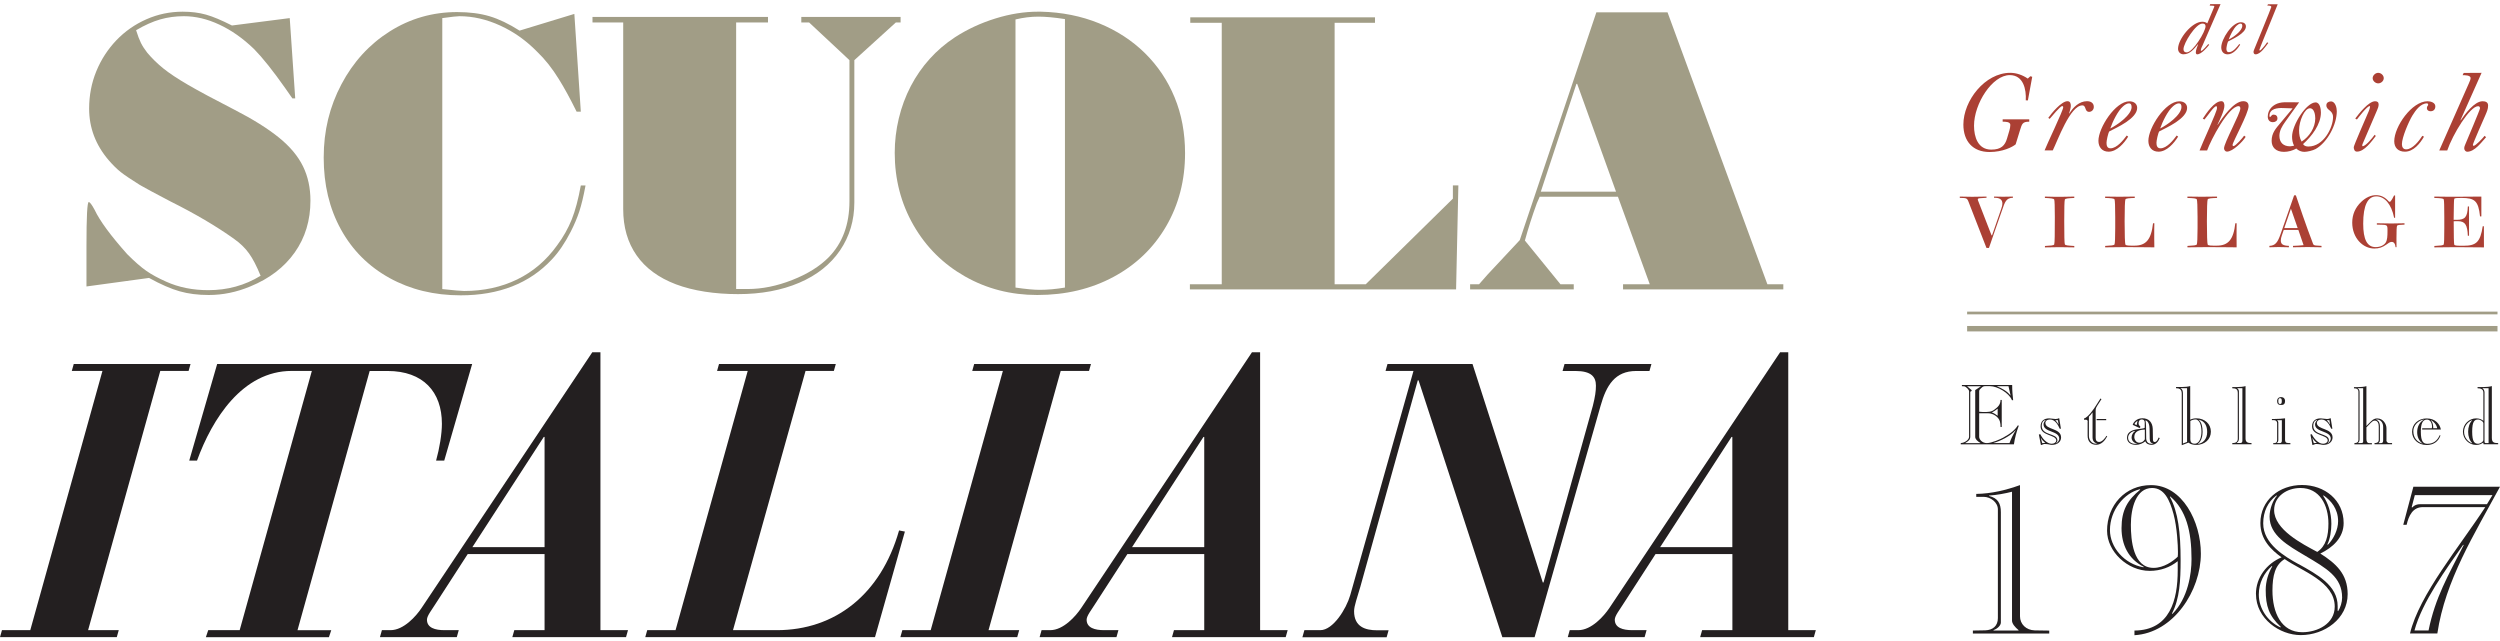 <svg height="118" viewBox="0 0 460 118" width="460" xmlns="http://www.w3.org/2000/svg"><path d="m15.91 52.7v-7.43c0-5.39.14-8.09.42-8.09.21 0 .57.48 1.08 1.43.95 2.02 2.95 4.74 6 8.16 1.35 1.35 2.51 2.37 3.49 3.05.98.69 2.2 1.35 3.66 2 2.32 1.05 4.92 1.57 7.77 1.57 3.53 0 6.74-.88 9.62-2.65-.72-1.77-1.43-3.14-2.13-4.11-.7-.98-1.6-1.86-2.72-2.65-3.28-2.35-7.21-4.66-11.78-6.94-2.88-1.51-4.74-2.51-5.58-3-1.67-1.05-2.85-1.84-3.54-2.39s-1.42-1.27-2.21-2.18c-2.4-2.81-3.59-5.97-3.59-9.48 0-2.44.44-4.73 1.32-6.88s2.12-4.05 3.69-5.7c1.58-1.65 3.43-2.94 5.54-3.87s4.34-1.39 6.66-1.39c1.58 0 3.01.18 4.29.54s2.87 1.03 4.78 2l10.63-1.36 1.01 14.78h-.52l-1.29-1.85c-2.26-3.21-4.17-5.61-5.75-7.22-2.05-1.98-4.18-3.48-6.4-4.51-2.22-1.04-4.4-1.55-6.54-1.55-1.51 0-2.96.2-4.34.59-1.38.4-2.87 1.06-4.44 1.99.3.97.6 1.75.89 2.34.29.58.68 1.18 1.17 1.81.86 1.02 1.84 1.98 2.95 2.88 1.1.89 2.64 1.91 4.6 3.05s4.81 2.66 8.52 4.57c3.39 1.74 6.11 3.45 8.16 5.11s3.52 3.43 4.43 5.3 1.36 3.97 1.36 6.29c0 3.63-.96 6.81-2.89 9.54s-4.66 4.82-8.19 6.26c-2.51 1.05-5.06 1.57-7.64 1.57-1.98 0-3.76-.23-5.35-.68s-3.47-1.27-5.63-2.46l-11.51 1.57z" fill="#a19d86"/><path d="m95.61 5.63 10.07-3.07 1.19 17.99h-.77c-1.23-2.49-2.33-4.49-3.28-6-1.21-1.97-2.55-3.66-4.01-5.05-2-2.04-4.25-3.64-6.76-4.79s-5.02-1.73-7.53-1.73c-.42 0-1.46.12-3.14.35v49.86c2.16.23 3.5.35 4.01.35 3.6 0 6.86-.71 9.78-2.13s5.36-3.51 7.34-6.27c1.14-1.53 2.03-3.12 2.69-4.76.65-1.64 1.21-3.72 1.67-6.26h.87c-.37 2-.76 3.6-1.15 4.79-.4 1.2-.92 2.44-1.57 3.71-1.07 2.09-2.23 3.8-3.49 5.13-4.11 4.39-9.7 6.59-16.77 6.59-4.88 0-9.24-1.06-13.09-3.19s-6.83-5.11-8.94-8.94c-2.12-3.84-3.17-8.24-3.17-13.21s1.09-9.38 3.26-13.49 5.14-7.36 8.89-9.73 7.89-3.56 12.39-3.56c2.28 0 4.27.26 5.98.77s3.55 1.39 5.53 2.65z" fill="#a19d86"/><path d="m109.03 3.12h32.28v1.01h-5.86v49.05h2.13c2.65 0 5.38-.55 8.19-1.66 2.81-1.1 5.05-2.5 6.73-4.2 2.53-2.6 3.8-6.03 3.8-10.29v-25.96l-7.43-6.94h-1.43v-1.01h18.27v1.01h-.87l-7.64 6.94v26.18c0 3.3-.88 6.24-2.63 8.82-1.76 2.58-4.26 4.57-7.51 5.96s-7.01 2.09-11.26 2.09-8.25-.6-11.44-1.81c-3.18-1.21-5.6-2.99-7.23-5.33-1.64-2.35-2.46-5.18-2.46-8.51v-34.34h-5.65v-1.01z" fill="#a19d86"/><path d="m191.52 2.15c3.86.09 7.42.8 10.69 2.13 3.26 1.33 6.08 3.16 8.45 5.49 2.37 2.34 4.2 5.06 5.47 8.16 1.28 3.1 1.92 6.53 1.92 10.27 0 4.97-1.16 9.45-3.47 13.42-2.31 3.98-5.53 7.08-9.66 9.31s-8.81 3.35-14.07 3.35c-4.86 0-9.29-1.14-13.3-3.42s-7.17-5.42-9.47-9.43-3.45-8.44-3.45-13.3c0-2.14.25-4.25.75-6.34s1.23-4.06 2.19-5.91 2.13-3.53 3.49-5.04 2.91-2.84 4.65-3.98c2.3-1.49 4.79-2.64 7.48-3.47 2.68-.83 5.28-1.24 7.79-1.24h.52zm-4.67 1.42v49.34c1.91.28 3.38.42 4.43.42 1.49 0 3.04-.14 4.67-.42v-49.4c-1.95-.3-3.58-.45-4.88-.45-1.37 0-2.78.17-4.22.52z" fill="#a19d86"/><path d="m219.01 3.19h33.99v1.01h-7.43v48.11h5.72l16.04-15.76v-2.44h1.01l-.42 19.14h-48.98v-.94h5.86v-48.11h-5.79z" fill="#a19d86"/><path d="m306.83 2.28 18.37 50.03h2.93v.94h-29.49v-.94h4.92l-5.86-16.11h-14.4l-.52 1.19c-.86 2.35-1.59 4.64-2.2 6.87l6.55 8.05h2.44v.94h-19.07v-.94h1.64l1.5-1.71 6-6.42 14.09-41.91h13.11zm-16.77 13.15-6.55 19.84h13.84l-7.15-19.84z" fill="#a19d86"/><path d="m.36 115.95h5.21l13.28-47.7h-5.64l.36-1.28h21.49l-.36 1.28h-5.21l-13.28 47.7h5.64l-.36 1.28h-21.49z" fill="#231f20"/><path d="m38.32 115.95h5.78l13.28-47.7h-3.71c-9.07 0-14.64 8.86-17.42 16.5h-1.43l5.14-17.78h46.92l-5.14 17.78h-1.5c.64-2.29 1.07-4.93 1.07-6.78 0-5.86-3.43-9.71-10-9.71h-3.29l-13.28 47.7h6.21l-.43 1.28h-22.64l.43-1.28z" fill="#231f20"/><path d="m70.28 115.95h1.57c2.43 0 4.71-2.57 5.71-4.07l31.42-47.06h1.5v51.13h5.07l-.36 1.28h-20.92l.36-1.28h5.57v-14h-14.14l-6 9.28c-.57.93-1.5 2.07-1.5 2.79 0 1.5 1.5 1.93 3.21 1.93h2.64l-.36 1.28h-14.14l.36-1.28zm29.92-35.56h-.14l-13.14 20.28h13.28z" fill="#231f20"/><path d="m119.09 115.95h5.21l13.28-47.7h-5.64l.36-1.28h21.49l-.36 1.28h-5.21l-13.35 47.7h8.07c10.71 0 19.14-6.57 22.49-18.35l1.07.21-5.5 19.42h-42.27z" fill="#231f20"/><path d="m166.04 115.95h5.21l13.28-47.7h-5.64l.36-1.28h21.49l-.36 1.28h-5.21l-13.28 47.7h5.64l-.36 1.28h-21.5l.36-1.28z" fill="#231f20"/><path d="m191.66 115.95h1.57c2.43 0 4.71-2.57 5.71-4.07l31.42-47.06h1.5v51.13h5.07l-.36 1.28h-20.92l.36-1.28h5.57v-14h-14.14l-6 9.28c-.57.93-1.5 2.07-1.5 2.79 0 1.5 1.5 1.93 3.21 1.93h2.64l-.36 1.28h-14.14l.36-1.28zm29.92-35.56h-.14l-13.14 20.28h13.28z" fill="#231f20"/><path d="m240.01 115.95h2.93c2.36 0 4.78-3.93 5.5-6.43l11.64-41.27h-5.14l.36-1.28h15.64l12.93 40.2h.14l9.07-32.49c.43-1.71.57-2.71.57-3.71 0-1.64-.86-2.71-3.78-2.71h-2.36l.36-1.28h15.99l-.36 1.28h-2.43c-3.93 0-5.5 2.64-6.57 6.43l-12.14 42.56h-5.93l-15.42-47.27h-.14l-10.57 37.99c-.57 2-1.15 3.5-1.15 4.5 0 2.86 2.07 3.5 4.21 3.5h2.14l-.36 1.28h-15.5l.36-1.28z" fill="#231f20"/><path d="m288.83 115.95h1.57c2.43 0 4.71-2.57 5.72-4.07l31.42-47.06h1.5v51.13h5.07l-.36 1.28h-20.92l.36-1.28h5.57v-14h-14.14l-6 9.28c-.57.93-1.5 2.07-1.5 2.79 0 1.5 1.5 1.93 3.21 1.93h2.64l-.36 1.28h-14.14zm29.92-35.56h-.14l-13.14 20.28h13.28z" fill="#231f20"/><g fill="#ab4034"><path d="m406.67.76h1.91l-3.28 7.53c-.05.1-.32.62-.35.9-.01.11.01.17.09.17.21 0 1.13-1.05 1.28-1.25l.17.13c-.3.39-1.42 1.76-2.21 1.76-.16 0-.25-.18-.25-.34 0-.47.27-1.07.42-1.5l-.02-.03c-.72.85-1.43 1.86-2.68 1.86-.57 0-.99-.44-.99-1.01 0-1.8 2.55-4.98 4.44-4.98.34 0 .68.08.94.3l1.26-2.99c.03-.07.04-.11.04-.12 0-.13-.23-.16-.86-.16l.1-.27zm-4.91 8.28c0 .4.2.6.6.6 1.12 0 3.46-3.81 3.46-4.81 0-.38-.24-.49-.59-.49-1.21 0-3.47 3.6-3.47 4.71z"/><path d="m412.19 8.23c-.47.77-1.32 1.77-2.3 1.77-.75 0-1.18-.53-1.18-1.28 0-1.52 1.98-4.63 3.63-4.63.47 0 .91.25.91.77 0 1.26-2.42 2.31-3.27 2.76-.15.23-.32 1.09-.32 1.33 0 .34.08.65.47.65.74 0 1.49-.95 1.9-1.5l.17.13zm.39-3.47c0-.22-.06-.42-.33-.42-.23 0-.52.21-.67.35-.61.52-1.24 1.82-1.5 2.59.78-.39 2.5-1.57 2.5-2.52z"/><path d="m417.31.78h1.79s-1.73 4.26-1.73 4.26c-.18.43-1.65 4.03-1.65 4.14 0 .09.04.11.12.11.19 0 1.21-1.3 1.31-1.51l.21.13c-.48.64-1.43 2.09-2.33 2.09-.27 0-.38-.21-.38-.46 0-.17.12-.4.17-.56.31-.75 3.1-7.55 3.1-7.69 0-.26-.39-.26-.73-.26l.12-.26z"/><path d="m373.38 21.96v.43c-1.23 0-1.33.37-1.7 1.57l-.8 2.6c-.59.49-2.37 1.41-4.8 1.41-3.11 0-4.82-2.02-4.82-5.05 0-4.39 3.96-9.52 8.62-9.52 1.14 0 2.29.41 3.23 1.06l.47-.43.35.1-.8 4.35-.39-.02c.12-2-.43-4.64-2.94-4.64-3.21 0-6.58 5.23-6.58 9.32 0 2.06.72 4.39 3.17 4.39 1.84 0 2.53-.78 2.9-2.04l.43-1.45c.1-.33.18-.72.18-1.06 0-.59-.92-.59-1.41-.59v-.43h4.88z"/><path d="m376.2 27.68c.39-1.04 3.43-7.36 3.43-7.93 0-.14-.06-.23-.2-.23-.33 0-1.98 1.98-2.29 2.35l-.26-.18c.61-.88 2.43-3.07 3.53-3.07.53 0 .62.45.62.88 0 .35-.22 1.04-.31 1.35l.04.04c.68-1.14 1.82-2.27 3.25-2.27.7 0 1.25.33 1.25 1.06 0 .49-.37.9-.86.9-.88 0-.49-1.19-1.25-1.19-2.25 0-4.56 6.52-5.44 8.28h-1.51z"/><path d="m391.59 25.13c-.73 1.2-2.08 2.78-3.62 2.78-1.18 0-1.86-.84-1.86-2 0-2.39 3.11-7.27 5.7-7.27.74 0 1.43.39 1.43 1.21 0 1.98-3.8 3.64-5.13 4.33-.24.37-.51 1.72-.51 2.09 0 .53.12 1.02.73 1.02 1.17 0 2.35-1.49 2.99-2.35l.26.2zm.62-5.46c0-.35-.1-.65-.51-.65-.37 0-.82.33-1.06.55-.96.82-1.94 2.86-2.35 4.07 1.23-.61 3.93-2.47 3.93-3.96z"/><path d="m400.78 25.13c-.74 1.2-2.09 2.78-3.62 2.78-1.19 0-1.86-.84-1.86-2 0-2.39 3.11-7.27 5.7-7.27.74 0 1.43.39 1.43 1.21 0 1.98-3.8 3.64-5.13 4.33-.24.37-.51 1.72-.51 2.09 0 .53.13 1.02.74 1.02 1.16 0 2.35-1.49 2.98-2.35l.27.2zm.61-5.46c0-.35-.1-.65-.51-.65-.37 0-.82.33-1.06.55-.96.82-1.94 2.86-2.35 4.07 1.23-.61 3.92-2.47 3.92-3.96z"/><path d="m404.72 27.68c.39-1.1 3.21-7.11 3.21-7.79 0-.12-.02-.35-.12-.35-.47 0-1.51 1.67-2.19 2.45l-.31-.16c.63-.96 2.13-3.21 3.41-3.21.47 0 .57.45.57.84 0 .88-.9 2.7-1.27 3.47l.04.04c.82-1.29 2.96-4.35 4.68-4.35.63 0 1 .27 1 .92 0 1.31-2.95 6.62-2.95 7.13 0 .1.04.21.17.21.39 0 1.73-1.57 1.96-1.92l.28.22c-.53.88-2.37 2.72-3.45 2.72-.29 0-.53-.31-.53-.61 0-.98 3-6.41 3-7.33 0-.18-.06-.43-.31-.43-1.86 0-5.13 6.23-5.8 8.15h-1.41z"/><path d="m421.8 19.94-1.75-.06c-.96-.04-2.47.1-2.47 1.43 0 .08 0 .18.1.21.2 0 .24-.43.65-.43.45 0 .72.25.72.7s-.41.69-.84.69c-.63 0-.94-.45-.94-1.04 0-1.29.98-2.23 2.17-2.51.57-.14 1.18-.12 1.78-.12l1.82.02c-.88 1.21-1.72 2.41-2.59 3.62-.53.74-1.04 1.59-1.04 2.53 0 1.25.74 1.94 1.96 1.94.25 0 .49-.08.74-.12-.27-.49-.37-1.1-.37-1.65 0-2.19 2.64-6.31 4.33-6.31.82 0 .98 1.27.98 1.86 0 2.21-1.72 4.41-3.29 5.81.21.35.59.45.98.45 2.82 0 4.54-3.49 4.54-5.41 0-1.33-1.23-1.19-1.23-2.19 0-.47.43-.7.84-.7.82 0 1.08 1.19 1.08 1.8 0 2.47-1.72 5.72-3.88 6.95-.53.29-1.53.53-2.1.53-.53 0-1.09-.22-1.47-.61-.67.39-1.49.61-2.27.61-1.51 0-2.27-.86-2.27-2.02 0-1.47.78-2.29 1.65-3.33l2.19-2.62zm4.21 1.84c0-.59-.16-1.86-.98-1.86-1 0-2 2.33-2 4.05 0 .72.1 1.45.47 2.08 1.41-.9 2.51-2.55 2.51-4.27z"/><path d="m433.36 21.82c.66-.9 2.47-3.19 3.66-3.19.39 0 .65.16.65.59 0 .37-.14.72-.29 1.06l-2.7 6.29s-.08.33.04.33c.59 0 1.86-1.59 2.21-2.1l.22.22c-.76.98-2.1 2.88-3.47 2.88-.45 0-.59-.45-.59-.82 0-.31 2.29-5.52 2.6-6.25.12-.24.57-1.31.33-1.31-.47 0-2.04 2.06-2.35 2.47l-.31-.18zm3.21-7.44c0-.51.51-.98 1.02-.98s1.02.45 1.02.98-.51.96-1.02.96-1.02-.45-1.02-.96z"/><path d="m446.01 25.15c-.72 1.25-1.92 2.76-3.51 2.76-1.23 0-1.96-.74-1.96-1.92 0-2.68 3.23-7.36 6.13-7.36.55 0 1.43.23 1.43.94 0 .53-.31.9-.88.9-.37 0-.67-.19-.67-.57 0-.31.08-.31.22-.55.06-.2-.06-.33-.22-.33-1.17 0-2.11 1.33-2.64 2.19-.68 1.1-1.96 4.07-1.96 5.31 0 .51.22.96.78.96 1.19 0 2.41-1.59 2.98-2.49l.31.16z"/><path d="m454.3 15.26c.12-.27.29-.62.29-.9 0-.53-1.08-.53-1.47-.53l.2-.41 3.29-.02-3.88 8.71.04.04c.76-1.12 2.51-3.52 4.02-3.52.53 0 1.02.16 1.02.78 0 .68-.23 1.14-.49 1.76-.28.63-2.31 5.23-2.31 5.48 0 .1.04.18.14.18.33.04 1.78-1.51 2.02-1.84l.27.25c-.82.88-2.06 2.68-3.49 2.68-.26 0-.53-.31-.53-.59 0-.33.08-.47.2-.78.31-.74 2.7-6.37 2.7-6.62 0-.22-.1-.39-.35-.39-1.53 0-4.68 5.21-5.68 8.15h-1.47l5.48-12.42z"/><path d="m360.6 36.17c.99.03 1.73.04 2.26.04.76 0 1.66-.01 2.66-.04v.22c-1.14.1-1.61.02-1.61.31 0 .1.07.25.14.43l2.39 6.17h.1l1.68-4.85c.16-.42.22-.75.22-.99 0-.72-.46-1.07-1.43-1.07h-.11v-.22c.71.03 1.27.03 1.7.03.46 0 1.06 0 1.78-.03v.22c-1.28.03-1.48.8-1.98 2.24l-1.27 3.63c-.22.63-.61 1.74-1.16 3.36h-.46l-3.3-8.49c-.29-.75-.44-.67-1.61-.72z"/><path d="m377.98 44.94c.09-.25.11-1.91.11-5.01 0-1.92-.04-2.99-.11-3.2-.07-.22-.64-.25-1.72-.31v-.25c1.04.04 2.09.04 3.15.04.21 0 .96 0 2.26-.04v.25c-1.09.06-1.67.08-1.74.31-.08.24-.11 1.54-.11 3.97 0 2.62.03 4.02.11 4.25.09.22.66.24 1.74.31v.26c-1.13-.03-2.03-.04-2.7-.04s-1.58.01-2.7.04v-.26c1.09-.07 1.65-.08 1.72-.31z"/><path d="m389.08 44.94c.07-.2.12-1.17.12-2.97v-2.07c0-1.92-.05-2.98-.12-3.19-.07-.22-.66-.25-1.74-.29v-.25c1.06.01 1.93.03 2.63.03.75 0 1.7-.01 2.83-.03v.25c-1.09.04-1.66.07-1.73.29-.08.24-.14 1.57-.14 4.02 0 2.59.06 4 .14 4.25.07.22.61.22 1.66.22 2.1 0 3.09-1.06 3.43-4.12h.24c0 .38-.02.75-.02 1.13v1.71c0 .35 0 .88.02 1.59-.92 0-2.73-.04-5.43-.04-.99 0-2.2.01-3.62.04v-.26c1.08-.07 1.67-.08 1.74-.31z"/><path d="m404.22 44.94c.07-.2.13-1.17.13-2.97v-2.07c0-1.92-.06-2.98-.13-3.19-.07-.22-.65-.25-1.74-.29v-.25c1.06.01 1.94.03 2.63.03.75 0 1.7-.01 2.83-.03v.25c-1.09.04-1.66.07-1.73.29-.08.24-.14 1.57-.14 4.02 0 2.59.06 4 .14 4.25.07.22.62.22 1.66.22 2.1 0 3.09-1.06 3.43-4.12h.24c0 .38-.01.75-.01 1.13v1.71c0 .35 0 .88.01 1.59-.92 0-2.73-.04-5.43-.04-.99 0-2.2.01-3.62.04v-.26c1.09-.07 1.67-.08 1.74-.31z"/><path d="m417.56 45.24c1.1-.03 1.54-.67 2.05-2.12l2.51-7.18h.32c1.84 5.5 2.98 8.47 3.17 8.94.15.36.49.28 1.55.36v.26c-1.18-.03-2.04-.04-2.55-.04-.63 0-1.52.01-2.7.04v-.26c.74-.03 1.39-.06 1.95-.13l-.96-2.8h-2.69l-.33.95c-.14.39-.21.72-.21.98 0 .72.42.96 1.49 1v.26c-.81-.03-1.43-.04-1.85-.04-.35 0-.93.01-1.74.04v-.26zm5.21-3.28-1.24-3.56-1.22 3.56h2.47z"/><path d="m440.79 45.51c-.07-.67-.31-1-.72-1-.34 0-.63.24-.99.5-.7.49-1.31.72-2.2.72-2.13 0-4.07-1.96-4.07-4.77 0-1.49.58-2.8 1.66-3.82.86-.82 1.8-1.23 2.72-1.23s1.7.39 2.4 1.21h.21c.26-.29.49-.67.71-1.16h.19v4.11h-.18c-.5-2.53-1.77-3.94-3.27-3.94-1.6 0-2.42 1.68-2.42 5.01 0 2.92.71 4.33 2.3 4.33.82 0 1.55-.35 1.85-.85.28-.46.32-1.14.32-2.13v-.06c0-1.2-.02-1.03-1.96-1.1v-.25c1.03.03 1.92.04 2.67.04.5 0 1.31-.01 2.42-.04v.25c-.84.04-1.27.04-1.37.22-.08.15-.11.93-.11 2.33 0 .35 0 .89.01 1.61h-.17z"/><path d="m449.65 44.94c.07-.2.1-1.17.1-2.97v-2.07c0-1.92-.03-3-.1-3.2-.07-.22-.65-.24-1.74-.28v-.25c1.53.03 2.98.03 4.33.03 2.23 0 3.68-.03 4.33-.03v3.65h-.24c-.31-2.88-.99-3.4-3.41-3.4-.84 0-1.26 0-1.34.18-.07.14-.07 1.42-.11 3.84.21.01.39.01.56.01 1.56 0 1.98-.53 2.05-2.46h.22v5.38h-.22c-.08-1.98-.49-2.67-1.82-2.67-.1 0-.33.01-.78.01 0 2.66.04 4.09.1 4.29.06.22.6.22 1.7.22 2.31 0 3.1-.63 3.54-3.59h.22v2.48c0 .32 0 .78.01 1.41-2.52-.03-4.22-.04-5.11-.04-1.38 0-2.73.01-4.02.04v-.26c1.08-.07 1.67-.08 1.74-.31z"/></g><path d="m360.78 81.74v-.22c.61 0 1.53-.54 1.53-1.16v-8.37c0-.28-.59-.9-.93-.91l-.39-.02v-.22h9.25c0 1.13.08 1.83.18 2.8h-.22c-.51-1.32-2.66-2.59-4.05-2.59h-.79c-.42 0-.53.08-.82.36-.18.17-.37.29-.37.59v3.76c.23.03.45.05.68.05 1.16 0 1.56-.01 2.15-.46.58-.43 1.1-.9 1.1-1.76h.22v4.98h-.22c0-.36-.02-.66-.11-1-.23-.87-1.27-1.53-2.16-1.53h-1.66v4.33c0 .51.59 1.16 1.39 1.16.93 0 2.52-.73 3-.99 1.53-.84 2.2-1.45 2.72-2.27l.18.05c-.42 1.11-.73 2.26-.9 3.44h-9.81zm3.68-10.64v-.03h-2.49v.03l.81.68v.15l-.25.16v8.23c0 .57-.3.82-.9 1.18v.03h2.77v-.03c-.6-.32-.96-.74-.96-1.1v-8.62zm3.11 4.09c-.32.26-.68.53-1.08.68.39.15.76.39 1.08.63v-1.32zm2.18 6.33c.29-.84.69-1.61 1.13-2.32l-.03-.03c-.97 1.1-2.85 2-4.01 2.32v.03zm-2.3-10.46v.03c.81.32 1.89.88 2.46 1.67l.03-.03-.38-1.67z" fill="#231f20"/><path d="m375.42 79.9c.34.71 1.14 1.75 2.09 1.75.48 0 .84-.29.84-.6 0-1.12-2.88-.79-2.88-2.6 0-1.01.65-1.47 1.59-1.47.17 0 .39.03.59.06.22.03.44.06.57.06.27 0 .42-.05.67-.16l.32 1.95h-.22c-.32-.74-.85-1.7-1.79-1.7-.54 0-.85.28-.85.62 0 1.32 2.89.91 2.89 2.69 0 .71-.59 1.36-1.71 1.36-.2 0-.35-.05-.56-.09-.18-.03-.43-.08-.8-.08-.14 0-.51.2-.6.2-.03 0-.05-.01-.06-.08l-.36-1.86.26-.06zm.89 1.59v-.05c-.28-.19-.58-.48-.76-.84h-.03c.06.28.17.7.22.85.02.06.05.11.11.09l.47-.06zm.03-4.21c-.5.18-.66.56-.66 1.08 0 1.83 2.88 1.3 2.88 2.65 0 .23-.11.39-.28.54l.03.03c.26-.13.59-.5.59-.87 0-1.5-2.89-1.11-2.89-2.63 0-.29.18-.57.37-.74l-.03-.06zm1.86.04v.03c.2.2.39.45.54.73h.03l-.11-.76z" fill="#231f20"/><path d="m384.14 77.62c0-.23-.08-.39-.32-.39h-.36v-.22c.78-.23 1.86-1.83 2.24-2.45l.79-1.24.18.12-.76 1.18c-.17.28-.31.48-.31.9v5.01c0 .47.16.79.66.79s1.07-.67 1.33-1.13l.14.09c-.39.73-1.04 1.56-2.03 1.56s-1.58-.63-1.58-1.67v-2.57zm.88-1.7h-.03c-.18.26-.38.53-.63.74v3.56c0 .8.6 1.42 1.21 1.42h.31v-.03c-.59-.17-.85-.53-.85-1.15v-4.55zm.76 1.4v-.22h1.76v.22z" fill="#231f20"/><path d="m396.14 80.84c.01.37.11.49.34.49.37 0 .6-.53.7-.82l.22.09c-.31.74-.77 1.25-1.55 1.25-.51 0-.96-.23-1.11-.65-.45.37-1.05.65-1.75.65-1.01 0-1.62-.53-1.62-1.3 0-1.98 3.28-1.45 3.26-1.89v-.94c0-.34-.2-.54-.51-.54-.44 0-.62.31-.62.71s.23.46.31.57v.11s-.01.17-.11.17c-.06 0-.15-.03-.23-.08l-1.05-.49c.11-.45.7-1.21 1.79-1.21 1.19 0 1.86.77 1.9 1.97l.03 1.9zm-3.3-1.5v-.05c-.6.06-1.27.57-1.27 1.25 0 .73.62 1.13 1.28 1.13.19 0 .3-.02.37-.03v-.03c-.54-.06-1.01-.54-1.01-1.1 0-.48.26-.91.62-1.17zm.79 2.12c.45 0 .79-.23 1.02-.62v-1.8c-.88.02-1.94.26-1.94 1.35 0 .53.36 1.07.91 1.07zm-.34-4.02h-.03c-.19.14-.42.33-.51.57.11.09.25.17.39.2l.16-.77zm2.23 1.45c-.01-.6-.15-1.38-.76-1.56.05.23.11.68.11 1.02l.03 2.32c.02.76.51.99.96.99.12 0 .24-.02.34-.06-.43-.06-.64-.28-.65-.84z" fill="#231f20"/><path d="m403.01 77.22c.34-.17.71-.25 1.11-.25 1.56 0 2.68 1.04 2.68 2.45s-1.12 2.44-2.68 2.44c-.57 0-1.05-.11-1.44-.42l-1.24.48v-9.5c0-.91-.57-.98-1.05-.99v-.22h1.05c.51 0 1.21-.06 1.56-.18v6.19zm-.59-5.79h-1.18v.03c.34.16.42.5.42.99v9.15l.76-.28zm.59 9.3c0 .59.2.91.82.91.88 0 1.24-1.19 1.24-2.23s-.3-2.23-1.11-2.23c-.33 0-.68.11-.94.28v3.27zm1.59-3.51-.03.03c.54.48.71 1.29.71 2.21 0 .7-.2 1.73-.85 2.17v.05c.87-.11 1.69-.85 1.69-2.18 0-1.11-.42-2.01-1.52-2.27z" fill="#231f20"/><path d="m413.18 80.69c0 .71.43.84 1.1.84v.22h-3.54v-.22c.54 0 1.01-.14 1.01-.79v-8.42c0-.68-.28-.87-1.01-.88v-.22h.88c.51 0 1.21-.06 1.56-.18v9.66zm-.59-9.26h-.93v.03c.22.16.3.36.3.51v8.74c0 .36-.11.57-.4.77l.03.03h.67c.28 0 .34-.23.34-.46v-9.63z" fill="#231f20"/><path d="m418.28 81.74v-.22h.28c.26 0 .43-.22.43-.54v-3.14c0-.28-.23-.53-.54-.53h-.42v-.22h.56c.61 0 1.38-.05 1.86-.12v3.95c0 .36.11.6.62.6h.36v.22h-3.14zm.73-4.42v.03c.12.09.2.25.2.42v3.19c0 .19-.08.42-.28.54v.03h.56c.26 0 .37-.17.37-.42v-3.79zm.71-4.26c.43.02.73.26.73.74s-.22.73-.73.71c-.51.02-.73-.22-.73-.71s.31-.73.73-.74zm-.19 1.27c.22 0 .32-.08.32-.53s-.11-.53-.32-.53-.32.09-.32.53.11.53.32.53z" fill="#231f20"/><path d="m425.37 79.9c.34.71 1.15 1.75 2.09 1.75.48 0 .84-.29.84-.6 0-1.12-2.88-.79-2.88-2.6 0-1.01.65-1.47 1.59-1.47.17 0 .39.03.59.06.22.03.43.06.57.06.26 0 .42-.05.67-.16l.32 1.95h-.21c-.33-.74-.85-1.7-1.8-1.7-.54 0-.85.28-.85.62 0 1.32 2.89.91 2.89 2.69 0 .71-.59 1.36-1.7 1.36-.2 0-.35-.05-.56-.09-.19-.03-.44-.08-.8-.08-.14 0-.51.2-.6.2-.03 0-.04-.01-.06-.08l-.35-1.86.26-.06zm.9 1.59v-.05c-.28-.19-.57-.48-.76-.84h-.03c.06.28.17.7.22.85.02.06.05.11.11.09l.47-.06zm.03-4.21c-.5.18-.66.56-.66 1.08 0 1.83 2.88 1.3 2.88 2.65 0 .23-.11.39-.28.54l.03.03c.27-.13.59-.5.59-.87 0-1.5-2.89-1.11-2.89-2.63 0-.29.19-.57.37-.74l-.03-.06zm1.85.04v.03c.2.2.39.45.54.73h.03l-.11-.76z" fill="#231f20"/><path d="m439.09 80.97c0 .36.26.56.54.56h.51v.22h-3.23v-.22c.42 0 .78-.12.78-.6v-2.49c0-.48-.17-1.05-.74-1.05-.31 0-.56.25-.76.45l-.77.79v2.14c0 .42.11.77.56.77h.45v.22h-3.22v-.22c.57-.02.74-.28.74-.62v-8.81c0-.49-.28-.66-.82-.66v-.22h.73c.51 0 1.21-.06 1.56-.18v7.33l.53-.54c.43-.43.79-.85 1.47-.85 1.1 0 1.69 1.08 1.69 1.79v2.2zm-5.29-9.54v.03c.28.11.36.39.36.67v8.65c0 .26-.03.6-.31.71v.03h.59c.24 0 .38-.06.38-.26v-9.83zm4.7 7.11c0-.93-.64-1.35-1.08-1.35-.06 0-.14 0-.22.02v.03c.51.15.7.6.7 1.16v2.62c0 .2-.08.39-.25.48v.03h.48c.32 0 .37-.25.37-.53z" fill="#231f20"/><path d="m445.68 79.02v-.22h1.78c.01-.09.03-.19.03-.29 0-.73-.36-1.31-.93-1.31-.88 0-1.13.94-1.13 2.23 0 1.92.53 2.23 1.21 2.23 1.11 0 1.84-.59 2.26-1.58l.15.05c-.43 1.18-1.34 1.75-2.55 1.75-1.55 0-2.68-1.04-2.68-2.44s1.13-2.45 2.68-2.45c1.64 0 2.44 1.08 2.62 2.04h-3.44zm.3-1.8-.03-.03c-.99.2-1.9 1.07-1.9 2.12 0 1.29.71 1.98 1.7 2.32v-.03c-.67-.49-.99-1.22-.99-2.09 0-1.05.46-1.84 1.22-2.29zm2.46 1.58c-.08-.62-.62-1.24-1.13-1.49l-.03.03c.37.4.44.93.44 1.45h.73z" fill="#231f20"/><path d="m456.94 72.26c0-.65-.48-.82-1.07-.82v-.22h1.07c.51 0 1.2-.06 1.56-.18v9.53c0 .84.39.96 1.16.96v.22h-2.68l-.06-.31c-.29.17-.62.43-1.31.43-1.27 0-2.43-1.04-2.43-2.44s1.16-2.45 2.43-2.45c.59 0 .96.17 1.33.45zm-2.06 5.09-.03-.03c-.73.26-1.46 1.04-1.46 2.12s.71 1.81 1.44 2.14l.05-.05c-.48-.48-.74-1.24-.74-2.09s.26-1.62.74-2.09zm2.06.54c0-.34-.57-.7-.98-.7-.62 0-1.08.31-1.08 2.23s.46 2.23 1.08 2.23c.4 0 .98-.36.98-.7zm.97-6.46h-1.11v.05c.17.08.35.39.35.68v9.08c0 .22.09.28.23.28h.52v-10.09z" fill="#231f20"/><path d="m363.01 116.56v-.54l2.28-.04c1.39-.04 2.32-.81 2.32-2.24v-20c0-1.32-1.35-2.32-2.63-2.32h-1.35v-.54c2.79-.04 5.49-.7 8.05-1.62v24.14c0 1.43 1.12 2.55 2.71 2.59l2.67.04v.54h-14.05zm7.2-26.08c-1.2.31-2.83.62-4.22.7v.08c1.63.39 2.17 1.39 2.17 2.98v20.31c0 .5-.58 1.12-1.35 1.39v.08h4.6v-.08c-.66-.54-1.2-1.2-1.2-1.74z" fill="#231f20"/><path d="m392.73 116.02c6.58-.04 7.97-5.69 7.97-11.06v-1.7c-1.39 1.12-3.17 1.78-5.15 1.78-4.1 0-7.85-3.56-7.85-7.39 0-4.68 3.33-8.39 8.09-8.39 5.76 0 9.17 6.73 9.17 12.61 0 6.81-5.03 14.59-12.22 15.01v-.85zm1.08-25.92-.08-.08c-2.9.7-5.5 3.87-5.5 7.51 0 3.17 2.63 6.23 6.15 6.85l.08-.08c-2.86-1.43-4.1-4.1-4.1-7.12 0-3.33 1.12-5.18 3.44-7.08zm2.44 14.39c1.9 0 3.6-1.24 4.45-2.05.04-.23.04-.58.04-.93 0-1.01-.15-4.49-.81-6.92-.7-2.59-1.7-4.8-3.94-4.8-2.98 0-3.91 3.75-3.91 6.77 0 2.79.39 7.93 4.18 7.93zm3.09-13.15-.08.08c1.51 2.75 1.97 6.58 1.97 11.61 0 3.79-.16 7.12-1.59 9.86l.08.08c2.9-2.94 3.52-7.43 3.52-10.09 0-5.19-1-9.01-3.91-11.53z" fill="#231f20"/><path d="m415.09 109.32c0-3.06 1.97-5.61 4.72-6.77-1.89-1.35-3.9-3.25-3.9-6.31 0-4.22 3.48-7 7.66-7s7.66 2.79 7.66 7c0 2.67-1.97 4.49-4.29 5.61 2.86 1.82 5.03 3.75 5.03 7.47 0 4.53-4.26 7.54-8.63 7.54-3.87 0-8.24-3.02-8.24-7.54zm3.01-5.1-.08-.08c-1.43 1.28-2.4 3.1-2.4 5.26 0 2.52 1.59 4.95 3.98 6.04l.08-.08c-2.2-2.05-2.79-3.83-2.79-6.81 0-1.55.47-3.06 1.2-4.33zm4.84-.43c3.4 1.9 7.19 3.91 7.19 7.74v.85l.08.08c.43-.66.74-1.66.74-2.51 0-3.79-2.9-5.38-6.73-7.66-3.25-1.93-6.62-3.79-6.62-7.23 0-1.47.66-3.06 1.35-3.83l-.08-.08c-1.59 1.2-2.44 2.98-2.44 5.15 0 3.79 3.98 6.11 6.5 7.5zm.69 12.54c2.79 0 5.96-1.55 5.96-4.72 0-4.61-6.11-6.54-9.21-8.74-1.74 1.04-2.25 3.02-2.25 5.8 0 4.02 1.59 7.66 5.5 7.66zm2.75-14.78c1.62-1.08 2.05-2.98 2.05-5.22 0-3.41-1.62-6.54-5.15-6.54-2.51 0-4.84 1.55-4.84 4.06 0 3.6 5.18 6.23 7.93 7.7zm1.86-1.39.08.08c1.04-1.04 1.89-2.75 1.89-4.33 0-2.32-1.35-3.83-2.67-4.76l-.08.08c.89 1.35 1.51 3.06 1.51 5.15 0 1.24-.23 2.83-.74 3.79z" fill="#231f20"/><path d="m460 89.56c-4.72 8.74-10.06 17.18-11.53 27h-5.03c1.7-7.16 9.21-16.09 13.85-23.25h-11.49c-1.86 0-2.59 1.59-2.98 3.25h-.62l1.86-7zm-15.67 1.54-.58 2.21.08.08c.43-.47.93-.62 1.51-.62h12.26l1.01-1.66h-14.27zm2.52 24.92c1.24-6.11 3.6-10.1 6.46-15.71l-.08-.08c-3.09 4.41-7.54 10.48-8.97 15.78h2.59z" fill="#231f20"/><path d="m459.54 60.48h-97.59" fill="none" stroke="#a19d86"/><path d="m459.54 57.59h-97.59" fill="none" stroke="#a19d86" stroke-width=".5"/></svg>